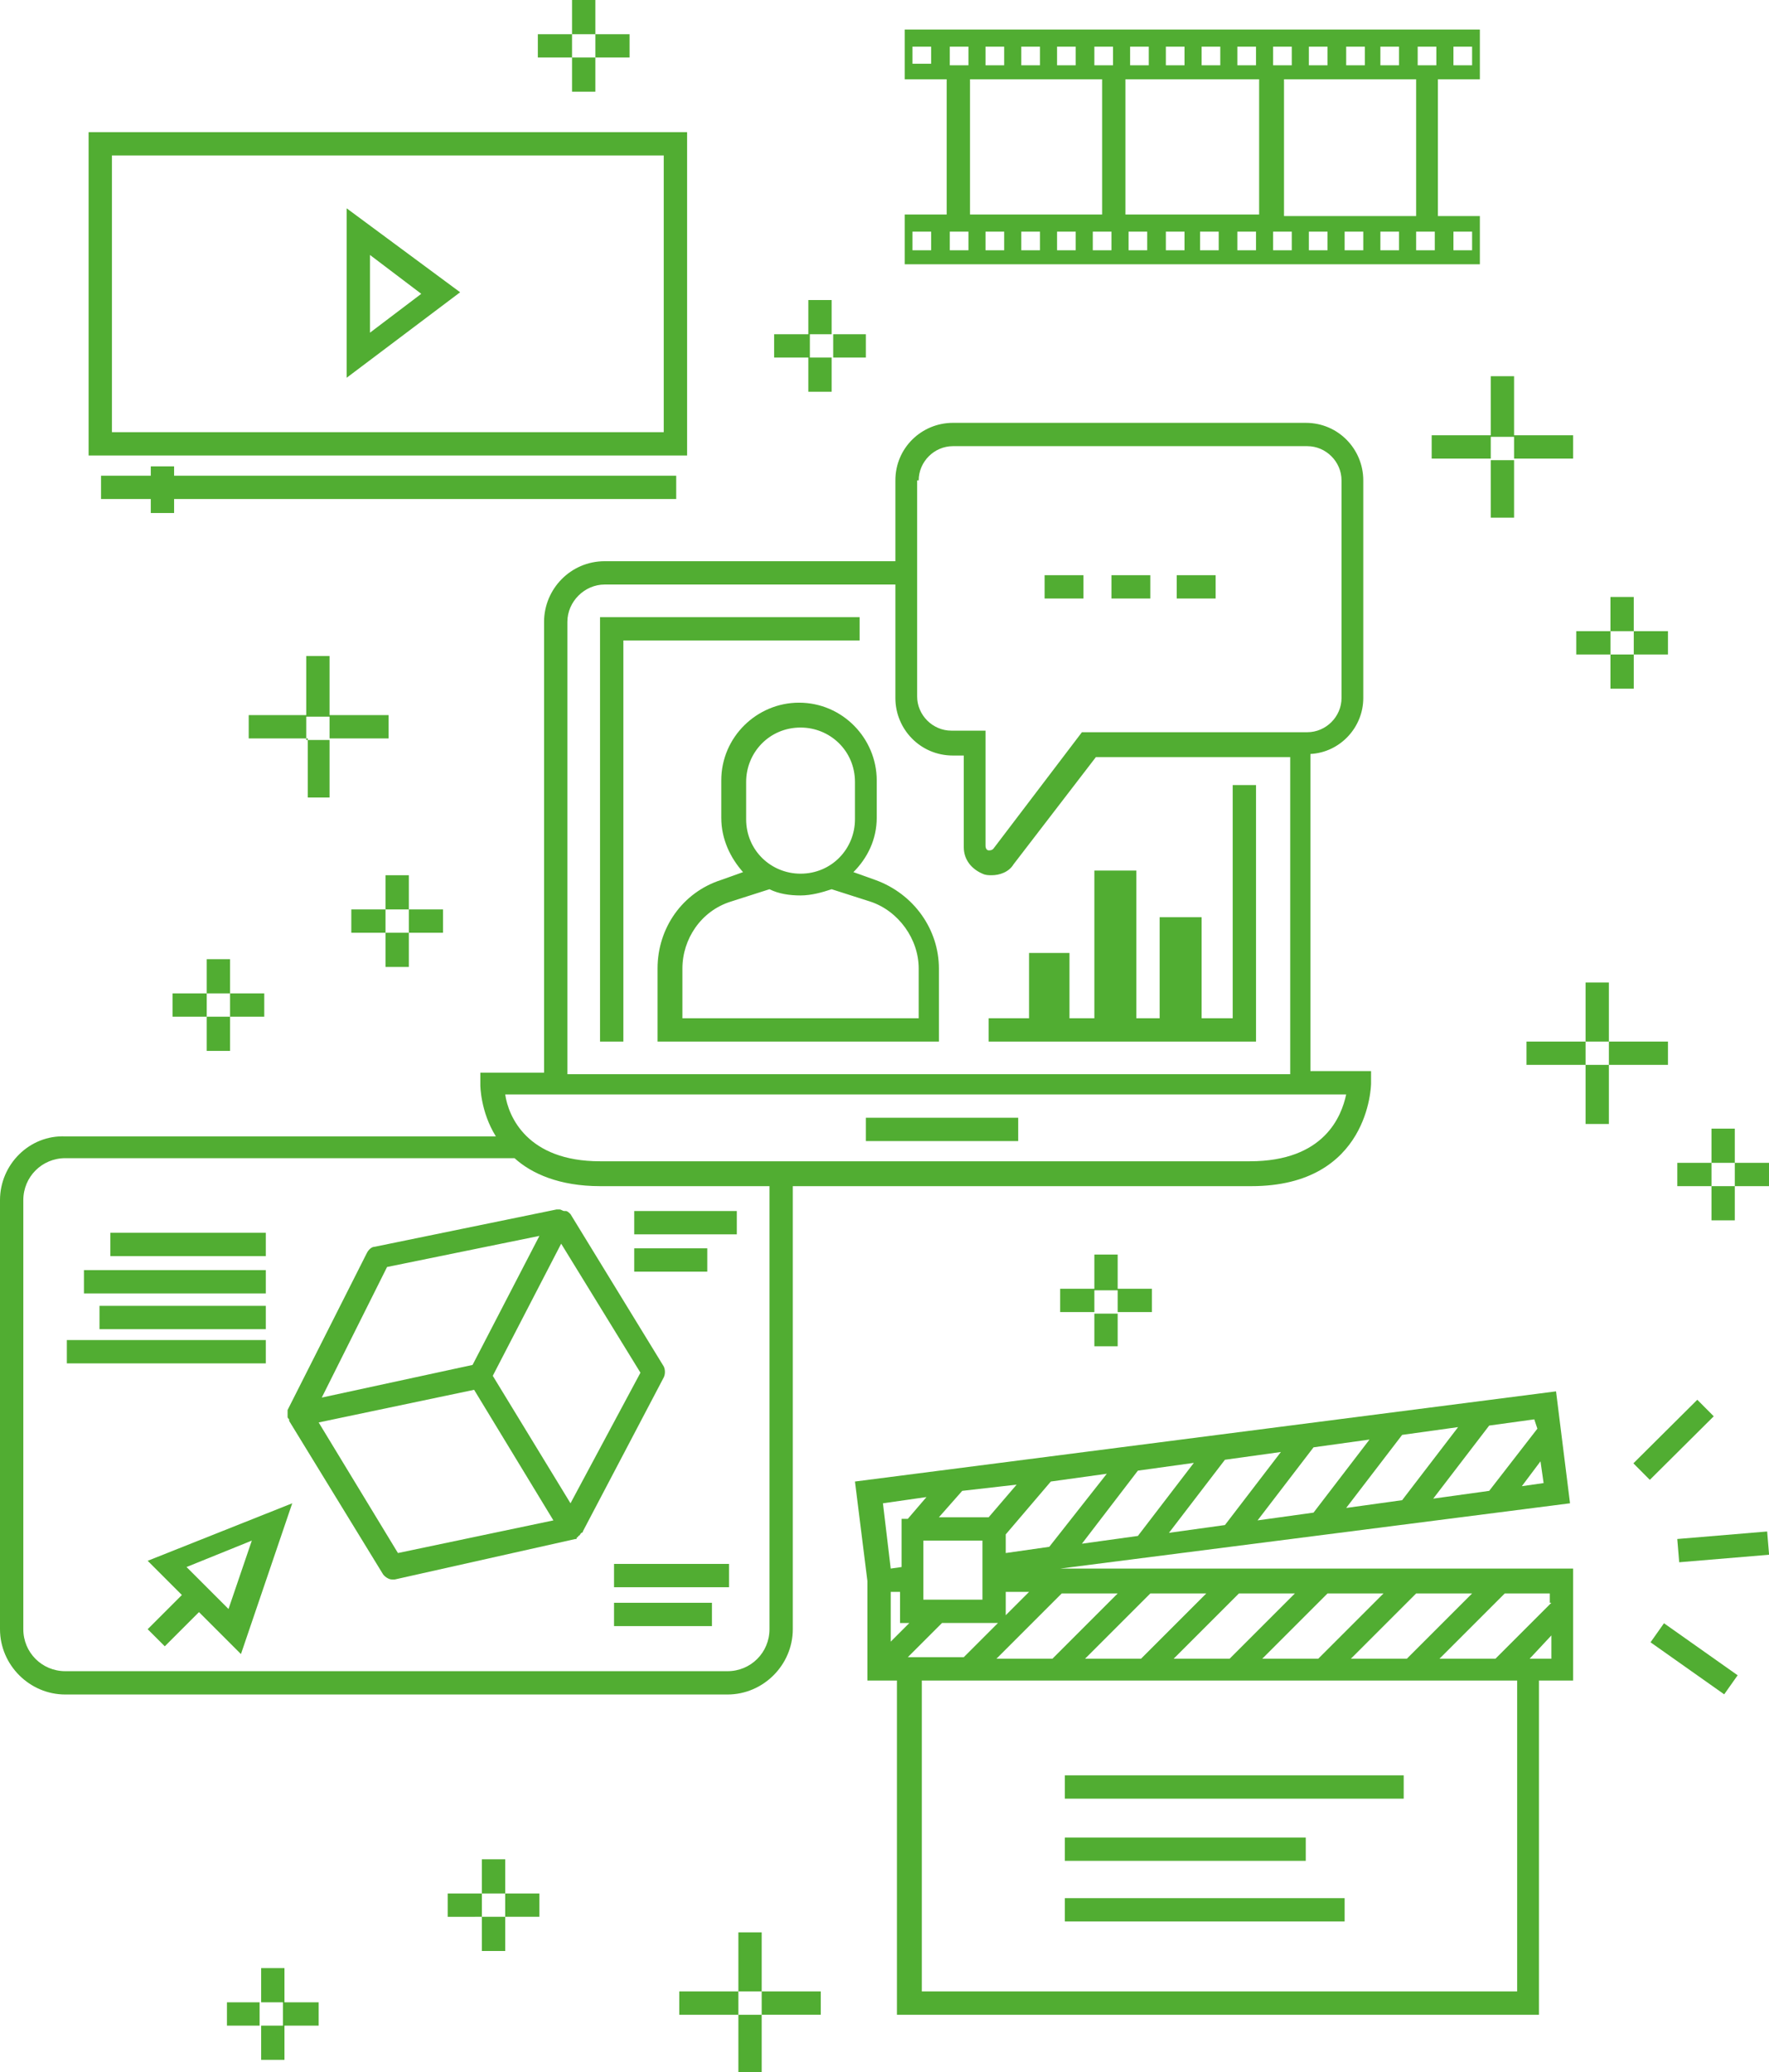 <?xml version="1.0" encoding="utf-8"?>
<!-- Generator: Adobe Illustrator 21.1.0, SVG Export Plug-In . SVG Version: 6.00 Build 0)  -->
<svg version="1.1" id="Layer_1" xmlns="http://www.w3.org/2000/svg" xmlns:xlink="http://www.w3.org/1999/xlink" x="0px" y="0px"
	 viewBox="0 0 113.8 133.3" style="enable-background:new 0 0 113.8 133.3;" xml:space="preserve">
<style type="text/css">
	.st0{fill:#51AD32;}
</style>
<path class="st0" d="M49,124.3h-1.5v3.8h-3.8v1.5h3.8v3.8H49v-3.8h3.8v-1.5H49V124.3z M49,129.6h-1.5v-1.5H49V129.6z"/>
<path class="st0" d="M107.3,68.5V67h-3.8v-3.8H102V67h-3.8v1.5h3.8v3.8h1.5v-3.8H107.3z M103.5,68.5H102v-1.5h1.5V68.5z"/>
<path class="st0" d="M92.1,28v1.5h3.8v3.8h1.5v-3.8h3.8V28h-3.8v-3.8h-1.5V28H92.1z M95.9,28.1h1.5v1.5h-1.5V28.1z"/>
<path class="st0" d="M21.2,51.3v-3.8H25v-1.5h-3.8v-3.8h-1.5v3.8H16v1.5h3.8v3.8H21.2z M19.7,46.1h1.5v1.5h-1.5V46.1z"/>
<path class="st0" d="M110.1,78.5h1.5v-2.2h2.2v-1.5h-2.2v-2.2h-1.5v2.2h-2.2v1.5h2.2V78.5z M110.1,74.8h1.5v1.5h-1.5V74.8z"/>
<path class="st0" d="M71.9,86.6v-2.2h2.2v-1.5h-2.2v-2.2h-1.5v2.2h-2.2v1.5h2.2v2.2H71.9z M70.4,83h1.5v1.5h-1.5V83z"/>
<path class="st0" d="M32.5,119.6H31v2.2h-2.2v1.5H31v2.2h1.5v-2.2h2.2v-1.5h-2.2V119.6z M32.5,123.3H31v-1.5h1.5V123.3z"/>
<path class="st0" d="M14.8,67.6v-2.2H17v-1.5h-2.2v-2.2h-1.5v2.2h-2.2v1.5h2.2v2.2H14.8z M13.3,63.9h1.5v1.5h-1.5V63.9z"/>
<path class="st0" d="M26.3,62.2V60h2.2v-1.5h-2.2v-2.2h-1.5v2.2h-2.2V60h2.2v2.2H26.3z M24.8,58.5h1.5V60h-1.5V58.5z"/>
<path class="st0" d="M103.6,44.3h1.5v-2.2h2.2v-1.5h-2.2v-2.2h-1.5v2.2h-2.2v1.5h2.2V44.3z M103.6,40.6h1.5v1.5h-1.5V40.6z"/>
<path class="st0" d="M52,25.2h1.5V23h2.2v-1.5h-2.2v-2.2H52v2.2h-2.2V23H52V25.2z M52.1,21.5h1.5V23h-1.5V21.5z"/>
<path class="st0" d="M36.8,5.9h1.5V3.7h2.2V2.2h-2.2V0h-1.5v2.2h-2.2v1.5h2.2V5.9z M36.8,2.2h1.5v1.5h-1.5V2.2z"/>
<path class="st0" d="M18.3,126.6h-1.5v2.2h-2.2v1.5h2.2v2.2h1.5v-2.2h2.2v-1.5h-2.2V126.6z M18.2,130.3h-1.5v-1.5h1.5V130.3z"/>
<path class="st0" d="M44.2,8.5H5.7v20.8h38.5V8.5z M42.7,27.8H7.2V10h35.5V27.8z"/>
<path class="st0" d="M22.3,13.4v10.9l7.3-5.5L22.3,13.4z M23.8,16.4l3.3,2.5l-3.3,2.5V16.4z"/>
<polygon class="st0" points="43.5,30.6 11.2,30.6 11.2,30 9.7,30 9.7,30.6 6.5,30.6 6.5,32.1 9.7,32.1 9.7,33 11.2,33 11.2,32.1 
	43.5,32.1 "/>
<path class="st0" d="M95.2,17.1v-3.2h-2.7V5.1h2.7V1.9H76.7H58.2v3.2h2.7v8.7h-2.7v3.2h18.5H95.2z M78.4,16.1h-1.2v-1.2h1.2V16.1z
	 M80.8,16.1h-1.2v-1.2h1.2V16.1z M83.1,16.1h-1.2v-1.2h1.2V16.1z M85.4,16.1h-1.2v-1.2h1.2V16.1z M87.7,16.1h-1.2v-1.2h1.2V16.1z
	 M90,16.1h-1.2v-1.2H90V16.1z M92.3,16.1h-1.2v-1.2h1.2V16.1z M93.5,14.9h1.2v1.2h-1.2V14.9z M91.1,13.9h-8.5V5.1h8.5V13.9z M93.5,3
	h1.2v1.2h-1.2V3z M91.2,3h1.2v1.2h-1.2V3z M88.9,3H90v1.2h-1.2V3z M86.6,3h1.2v1.2h-1.2V3z M84.2,3h1.2v1.2h-1.2V3z M81.9,3h1.2v1.2
	h-1.2V3z M79.6,3h1.2v1.2h-1.2V3z M77.3,3h1.2v1.2h-1.2V3z M75,3h1.2v1.2H75V3z M72.7,3h1.2v1.2h-1.2V3z M70.4,3h1.2v1.2h-1.2V3z
	 M68,3h1.2v1.2H68V3z M65.7,3h1.2v1.2h-1.2V3z M63.4,3h1.2v1.2h-1.2V3z M61.1,3h1.2v1.2h-1.2V3z M59.9,4.1h-1.2V3h1.2V4.1z
	 M62.4,5.1h8.5v8.7h-8.5V5.1z M59.9,16.1h-1.2v-1.2h1.2V16.1z M62.3,16.1h-1.2v-1.2h1.2V16.1z M64.6,16.1h-1.2v-1.2h1.2V16.1z
	 M66.9,16.1h-1.2v-1.2h1.2V16.1z M69.2,16.1H68v-1.2h1.2V16.1z M71.5,16.1h-1.2v-1.2h1.2V16.1z M73.8,16.1h-1.2v-1.2h1.2V16.1z
	 M76.2,16.1H75v-1.2h1.2V16.1z M72.4,13.9V5.1h4.3h4.3v8.7h-4.3H72.4z"/>
<polygon class="st0" points="55.3,39.7 38.6,39.7 38.6,67 40.1,67 40.1,41.2 55.3,41.2 "/>
<polygon class="st0" points="79.3,65.5 77.3,65.5 77.3,59 74.6,59 74.6,65.5 73.1,65.5 73.1,56 70.4,56 70.4,65.5 68.8,65.5 
	68.8,61.3 66.2,61.3 66.2,65.5 63.6,65.5 63.6,67 80.8,67 80.8,50.5 79.3,50.5 "/>
<rect x="55.7" y="71.9" class="st0" width="9.8" height="1.5"/>
<path class="st0" d="M56.3,56.6l-1.4-0.5c0.9-0.9,1.5-2.1,1.5-3.5v-2.4c0-2.7-2.2-5-5-5c-2.7,0-5,2.2-5,5v2.4c0,1.4,0.6,2.6,1.4,3.5
	l-1.4,0.5c-2.5,0.8-4.1,3.1-4.1,5.7V67h18.1v-4.7C60.4,59.8,58.8,57.5,56.3,56.6 M48,50.3c0-1.9,1.5-3.5,3.5-3.5
	c1.9,0,3.5,1.5,3.5,3.5v2.4c0,1.9-1.5,3.5-3.5,3.5c-1.9,0-3.5-1.5-3.5-3.5V50.3z M58.9,65.5H43.9v-3.2c0-1.9,1.2-3.7,3.1-4.3
	l2.5-0.8l0,0c0.6,0.3,1.3,0.4,2,0.4c0.7,0,1.4-0.2,2-0.4l0,0l2.5,0.8c1.8,0.6,3.1,2.4,3.1,4.3V65.5z"/>
<rect x="67.2" y="37" class="st0" width="2.5" height="1.5"/>
<rect x="71.5" y="37" class="st0" width="2.5" height="1.5"/>
<rect x="75.7" y="37" class="st0" width="2.5" height="1.5"/>
<path class="st0" d="M42.7,88.6c0.1-0.2,0.1-0.5,0-0.7l-6-9.8c0,0,0,0,0,0c-0.1-0.1-0.2-0.2-0.3-0.2c0,0,0,0-0.1,0
	c-0.1,0-0.2-0.1-0.3-0.1c0,0,0,0-0.1,0c0,0,0,0,0,0c0,0-0.1,0-0.1,0l-11.7,2.4c-0.2,0-0.4,0.2-0.5,0.4l-5.1,10.1c0,0,0,0,0,0
	c0,0,0,0,0,0c0,0,0,0.1,0,0.1c0,0.1,0,0.2,0,0.2c0,0,0,0.1,0,0.1c0,0.1,0,0.1,0.1,0.2c0,0,0,0,0,0.1l6,9.8c0.1,0.2,0.4,0.4,0.6,0.4
	c0.1,0,0.1,0,0.2,0L37,99c0.1,0,0.1,0,0.1-0.1c0,0,0.1,0,0.1-0.1c0.1,0,0.1-0.1,0.2-0.2c0,0,0.1,0,0.1-0.1L42.7,88.6z M36.7,96.7
	l-5-8.2l4.4-8.5l5.1,8.3L36.7,96.7z M24.9,81.5l9.8-2l-4.3,8.3l-9.7,2.1L24.9,81.5z M25.6,99.9l-5.1-8.4l10-2.1l5.1,8.4L25.6,99.9z"
	/>
<path class="st0" d="M11.7,102.6l-2.2,2.2l1.1,1.1l2.2-2.2l2.7,2.7l3.3-9.7l-9.3,3.7L11.7,102.6z M14.7,103.5l-2.7-2.7l4.2-1.7
	L14.7,103.5z"/>
<path class="st0" d="M51,104.8V76.3h29.5c7.6,0,7.7-6.5,7.7-6.6v-0.8h-3.9V48.5c1.9-0.1,3.4-1.7,3.4-3.6v-14c0-2-1.6-3.7-3.7-3.7
	H61.3c-2,0-3.7,1.6-3.7,3.7v5.2H38.9c-2.2,0-3.9,1.8-3.9,3.9v29h-4.1v0.8c0,0,0,1.7,1,3.3H4.2C1.9,73,0,74.9,0,77.2v27.6
	c0,2.3,1.9,4.2,4.2,4.2h42.6C49.1,109,51,107.1,51,104.8 M59.1,30.9c0-1.2,1-2.2,2.2-2.2h22.8c1.2,0,2.2,1,2.2,2.2v14
	c0,1.2-1,2.2-2.2,2.2H69.6l-5.7,7.5c-0.1,0.1-0.2,0.1-0.3,0.1c-0.1,0-0.2-0.1-0.2-0.3v-7.4h-2.2c-1.2,0-2.2-1-2.2-2.2V30.9z
	 M36.5,40c0-1.3,1.1-2.4,2.4-2.4h18.7v7.3c0,2,1.6,3.7,3.7,3.7h0.7v5.9c0,0.8,0.5,1.4,1.2,1.7c0.2,0.1,0.4,0.1,0.6,0.1
	c0.5,0,1.1-0.2,1.4-0.7l5.3-6.9h12.5v20.4H36.5V40z M35,70.4h49.3h2.3c-0.3,1.4-1.4,4.3-6.2,4.3H38.6c-4.7,0-5.9-2.9-6.1-4.3H35z
	 M1.5,104.8V77.2c0-1.5,1.2-2.7,2.7-2.7h28.9c1.1,1,2.9,1.8,5.5,1.8h10.9v28.5c0,1.5-1.2,2.7-2.7,2.7H4.2
	C2.7,107.5,1.5,106.3,1.5,104.8"/>
<rect x="40.8" y="77.9" class="st0" width="6.6" height="1.5"/>
<rect x="40.8" y="80.3" class="st0" width="4.7" height="1.5"/>
<rect x="5.4" y="81.7" class="st0" width="11.7" height="1.5"/>
<rect x="6.4" y="84" class="st0" width="10.7" height="1.5"/>
<rect x="4.3" y="86.2" class="st0" width="12.8" height="1.5"/>
<rect x="7.1" y="79.3" class="st0" width="10" height="1.5"/>
<rect x="39.5" y="100.6" class="st0" width="7.4" height="1.5"/>
<rect x="39.5" y="103.1" class="st0" width="6.3" height="1.5"/>
<rect x="108.2" y="103.8" transform="matrix(0.577 -0.817 0.817 0.577 -41.057 134.149)" class="st0" width="1.5" height="5.8"/>
<rect x="107.9" y="98.7" transform="matrix(0.997 -8.337566e-02 8.337566e-02 0.997 -7.907 9.59)" class="st0" width="5.8" height="1.5"/>
<rect x="104.8" y="91.9" transform="matrix(0.709 -0.705 0.705 0.709 -34.017 102.856)" class="st0" width="5.8" height="1.5"/>
<path class="st0" d="M101,96.7l-0.9-7.2L55,95.3l0.8,6.4v6.4h1.9v21.5h41.3v-21.5h2.2v-7.2h-33L101,96.7z M86.9,106.7l4.2-4.2h3.6
	l-4.2,4.2H86.9z M84.8,106.7h-3.6l4.2-4.2H89L84.8,106.7z M79.1,106.7h-3.6l4.2-4.2h3.6L79.1,106.7z M73.4,106.7h-3.6l4.2-4.2h3.6
	L73.4,106.7z M67.7,106.7h-3.6l4.2-4.2h3.6L67.7,106.7z M84.5,97.3l-3.6,0.5l3.6-4.7l3.6-0.5L84.5,97.3z M90.2,92.3l3.6-0.5
	l-3.6,4.7l-3.6,0.5L90.2,92.3z M78.8,98.1l-3.6,0.5l3.6-4.7l3.6-0.5L78.8,98.1z M73.2,98.8l-3.6,0.5l3.6-4.7l3.6-0.5L73.2,98.8z
	 M67.5,99.5l-2.8,0.4v-1.2l2.9-3.4l3.6-0.5L67.5,99.5z M63.6,97.6h-3.2l1.5-1.7l3.5-0.4L63.6,97.6z M59.4,99.1h3.8v3.8h-3.8V99.1z
	 M57.9,102.4v2h0.6l-1.2,1.2v-3.2H57.9z M60.6,104.4h3.6l-2.2,2.2h-3.6L60.6,104.4z M64.7,103.9v-1.5h1.5L64.7,103.9z M97.9,95.6
	l1.2-1.6l0.2,1.4L97.9,95.6z M98.9,91.9l-3.1,4l-3.6,0.5l3.6-4.7l2.9-0.4L98.9,91.9z M59.6,96.3l-1.2,1.4h-0.4v3.1l-0.7,0.1
	l-0.5-4.2L59.6,96.3z M97.6,128.1H59.3v-20h38.3V128.1z M99.1,106.7h-0.7l1.4-1.5v1.5H99.1z M99.8,103.1l-3.6,3.6h-3.6l4.2-4.2h2.9
	V103.1z"/>
<rect x="68.5" y="114.2" class="st0" width="21.8" height="1.5"/>
<rect x="68.5" y="118.2" class="st0" width="15.5" height="1.5"/>
<rect x="68.5" y="122.1" class="st0" width="18" height="1.5"/>
</svg>
